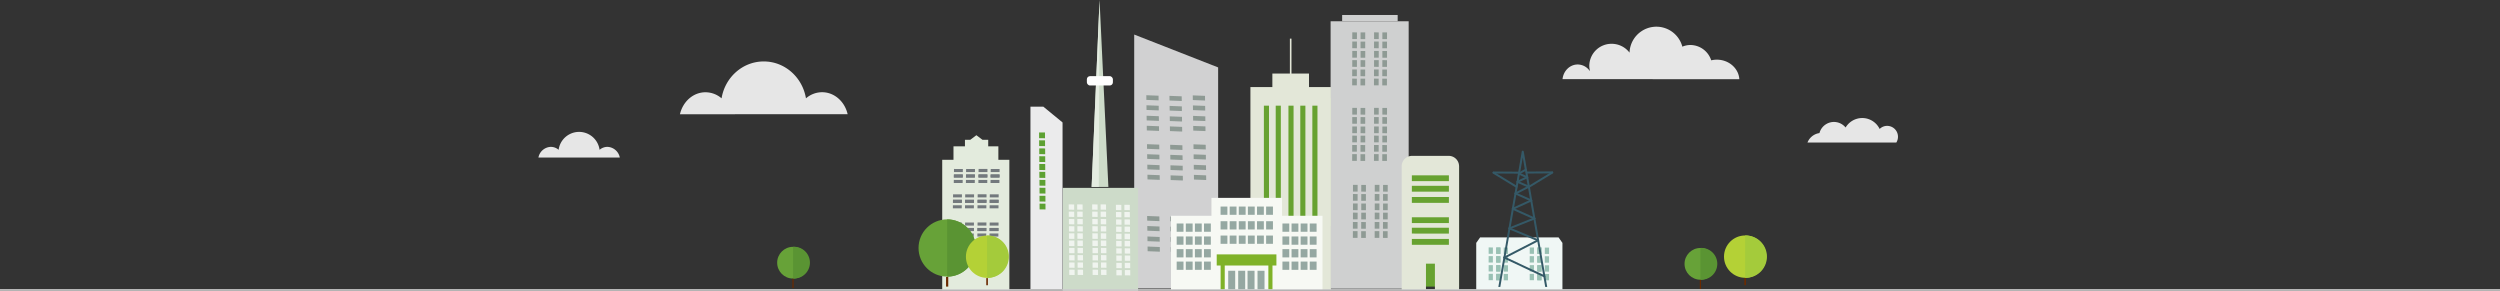 <svg xmlns="http://www.w3.org/2000/svg" viewBox="0 0 1500 174.53"><rect x="0" y="0" width="1500" height="174.53" fill="#333333" stroke="none"/><defs><style>.cls-1{fill:#67a230;}.cls-2{fill:#cfd0d0;}.cls-3{fill:#8e9a94;}.cls-4{fill:#e3ebdd;}.cls-5{fill:#73797d;}.cls-6{fill:#e3e7d8;}.cls-7{fill:#d1d1d2;}.cls-8{fill:#f7f9f4;}.cls-9{fill:#95a8a2;}.cls-10{fill:#7fb228;}.cls-11{fill:#cddbc9;}.cls-12{opacity:0.7;}.cls-13{fill:#fff;}.cls-14{fill:#e4ece1;}.cls-15{fill:#ebebec;}.cls-16{fill:#5da132;}.cls-17{fill:#f0f7f5;}.cls-18{fill:#99c1b4;}.cls-19{fill:#345967;}.cls-20{fill:#67a238;}.cls-21{fill:#5a9433;}.cls-22{fill:#6a2900;}.cls-23{fill:#b4d136;}.cls-24{fill:#a4cb3b;}.cls-25,.cls-26{fill:#e6e6e6;}.cls-26{isolation:isolate;}.cls-27{fill:none;stroke:#ccc;stroke-miterlimit:10;}</style></defs><title>city2.svg</title><g id="レイヤー_2" data-name="レイヤー 2"><g id="txt"><rect class="cls-1" x="841.01" y="99.52" width="34.44" height="72.44"/><rect class="cls-1" x="756.6" y="58.68" width="42.13" height="76.94"/><rect id="_長方形_" data-name="&lt;長方形&gt;" class="cls-2" x="798.36" y="12.76" width="46.84" height="160.45"/><g id="_グループ_" data-name="&lt;グループ&gt;"><g id="_グループ_2" data-name="&lt;グループ&gt;"><polygon id="_パス_" data-name="&lt;パス&gt;" class="cls-3" points="816.34 19.44 819.14 19.46 819.13 23.48 816.34 23.46 816.34 19.44"/><polygon id="_パス_2" data-name="&lt;パス&gt;" class="cls-3" points="816.33 24.94 819.13 24.96 819.12 28.98 816.32 28.96 816.33 24.94"/><polygon id="_パス_3" data-name="&lt;パス&gt;" class="cls-3" points="811.37 19.41 814.17 19.43 814.16 23.45 811.36 23.43 811.37 19.41"/><polygon id="_パス_4" data-name="&lt;パス&gt;" class="cls-3" points="811.36 24.91 814.16 24.93 814.15 28.95 811.35 28.93 811.36 24.91"/><polygon id="_パス_5" data-name="&lt;パス&gt;" class="cls-3" points="814.1 51.22 811.3 51.2 811.31 47.17 814.11 47.19 814.1 51.22"/><polygon id="_パス_6" data-name="&lt;パス&gt;" class="cls-3" points="814.11 45.72 811.31 45.7 811.32 41.67 814.12 41.69 814.11 45.72"/><polygon id="_パス_7" data-name="&lt;パス&gt;" class="cls-3" points="814.15 40.11 811.35 40.09 811.36 36.06 814.16 36.08 814.15 40.11"/><polygon id="_パス_8" data-name="&lt;パス&gt;" class="cls-3" points="814.16 34.61 811.36 34.59 811.37 30.57 814.17 30.58 814.16 34.61"/><polygon id="_パス_9" data-name="&lt;パス&gt;" class="cls-3" points="819.08 51.25 816.28 51.23 816.29 47.21 819.09 47.22 819.08 51.25"/><polygon id="_パス_10" data-name="&lt;パス&gt;" class="cls-3" points="819.09 45.75 816.29 45.73 816.3 41.71 819.1 41.72 819.09 45.75"/><polygon id="_パス_11" data-name="&lt;パス&gt;" class="cls-3" points="819.13 40.14 816.33 40.12 816.34 36.09 819.13 36.11 819.13 40.14"/><polygon id="_パス_12" data-name="&lt;パス&gt;" class="cls-3" points="819.14 34.64 816.34 34.62 816.35 30.6 819.15 30.61 819.14 34.64"/></g><g id="_グループ_3" data-name="&lt;グループ&gt;"><polygon id="_パス_13" data-name="&lt;パス&gt;" class="cls-3" points="829.42 19.44 832.22 19.46 832.21 23.48 829.41 23.46 829.42 19.44"/><polygon id="_パス_14" data-name="&lt;パス&gt;" class="cls-3" points="829.41 24.94 832.21 24.96 832.2 28.98 829.4 28.96 829.41 24.94"/><polygon id="_パス_15" data-name="&lt;パス&gt;" class="cls-3" points="824.44 19.41 827.24 19.43 827.24 23.45 824.44 23.43 824.44 19.41"/><polygon id="_パス_16" data-name="&lt;パス&gt;" class="cls-3" points="824.43 24.91 827.23 24.93 827.22 28.95 824.42 28.93 824.43 24.91"/><polygon id="_パス_17" data-name="&lt;パス&gt;" class="cls-3" points="827.18 51.22 824.38 51.2 824.39 47.17 827.19 47.19 827.18 51.22"/><polygon id="_パス_18" data-name="&lt;パス&gt;" class="cls-3" points="827.19 45.72 824.39 45.7 824.4 41.67 827.2 41.69 827.19 45.72"/><polygon id="_パス_19" data-name="&lt;パス&gt;" class="cls-3" points="827.23 40.11 824.43 40.09 824.44 36.06 827.24 36.08 827.23 40.11"/><polygon id="_パス_20" data-name="&lt;パス&gt;" class="cls-3" points="827.24 34.61 824.44 34.59 824.45 30.57 827.25 30.58 827.24 34.61"/><polygon id="_パス_21" data-name="&lt;パス&gt;" class="cls-3" points="832.16 51.25 829.36 51.23 829.36 47.21 832.16 47.22 832.16 51.25"/><polygon id="_パス_22" data-name="&lt;パス&gt;" class="cls-3" points="832.17 45.75 829.37 45.73 829.38 41.71 832.17 41.72 832.17 45.75"/><polygon id="_パス_23" data-name="&lt;パス&gt;" class="cls-3" points="832.2 40.14 829.4 40.12 829.41 36.09 832.21 36.11 832.2 40.14"/><polygon id="_パス_24" data-name="&lt;パス&gt;" class="cls-3" points="832.22 34.64 829.42 34.62 829.42 30.6 832.22 30.61 832.22 34.64"/></g><g id="_グループ_4" data-name="&lt;グループ&gt;"><g id="_グループ_5" data-name="&lt;グループ&gt;"><polygon id="_パス_25" data-name="&lt;パス&gt;" class="cls-3" points="816.34 64.75 819.14 64.77 819.13 68.79 816.33 68.77 816.34 64.75"/><polygon id="_パス_26" data-name="&lt;パス&gt;" class="cls-3" points="816.33 70.25 819.13 70.27 819.12 74.29 816.32 74.27 816.33 70.25"/><polygon id="_パス_27" data-name="&lt;パス&gt;" class="cls-3" points="811.37 64.72 814.17 64.73 814.16 68.76 811.36 68.74 811.37 64.72"/><polygon id="_パス_28" data-name="&lt;パス&gt;" class="cls-3" points="811.35 70.22 814.15 70.23 814.15 74.26 811.35 74.24 811.35 70.22"/><polygon id="_パス_29" data-name="&lt;パス&gt;" class="cls-3" points="814.1 96.52 811.3 96.51 811.31 92.48 814.11 92.5 814.1 96.52"/><polygon id="_パス_30" data-name="&lt;パス&gt;" class="cls-3" points="814.11 91.02 811.31 91.01 811.32 86.98 814.12 87 814.11 91.02"/><polygon id="_パス_31" data-name="&lt;パス&gt;" class="cls-3" points="814.15 85.41 811.35 85.4 811.36 81.37 814.16 81.39 814.15 85.41"/><polygon id="_パス_32" data-name="&lt;パス&gt;" class="cls-3" points="814.16 79.91 811.36 79.9 811.37 75.87 814.17 75.89 814.16 79.91"/><polygon id="_パス_33" data-name="&lt;パス&gt;" class="cls-3" points="819.08 96.56 816.28 96.54 816.29 92.51 819.09 92.53 819.08 96.56"/><polygon id="_パス_34" data-name="&lt;パス&gt;" class="cls-3" points="819.09 91.06 816.29 91.04 816.3 87.01 819.1 87.03 819.09 91.06"/><polygon id="_パス_35" data-name="&lt;パス&gt;" class="cls-3" points="819.13 85.45 816.33 85.43 816.34 81.4 819.13 81.42 819.13 85.45"/><polygon id="_パス_36" data-name="&lt;パス&gt;" class="cls-3" points="819.14 79.95 816.34 79.93 816.35 75.9 819.15 75.92 819.14 79.95"/></g><g id="_グループ_6" data-name="&lt;グループ&gt;"><polygon id="_パス_37" data-name="&lt;パス&gt;" class="cls-3" points="829.42 64.75 832.22 64.77 832.21 68.79 829.41 68.77 829.42 64.75"/><polygon id="_パス_38" data-name="&lt;パス&gt;" class="cls-3" points="829.41 70.25 832.21 70.27 832.2 74.29 829.4 74.27 829.41 70.25"/><polygon id="_パス_39" data-name="&lt;パス&gt;" class="cls-3" points="824.44 64.72 827.24 64.73 827.23 68.76 824.43 68.74 824.44 64.72"/><polygon id="_パス_40" data-name="&lt;パス&gt;" class="cls-3" points="824.43 70.22 827.23 70.23 827.22 74.26 824.42 74.24 824.43 70.22"/><polygon id="_パス_41" data-name="&lt;パス&gt;" class="cls-3" points="827.18 96.52 824.38 96.51 824.39 92.48 827.19 92.5 827.18 96.52"/><polygon id="_パス_42" data-name="&lt;パス&gt;" class="cls-3" points="827.19 91.02 824.39 91.01 824.4 86.98 827.2 87 827.19 91.02"/><polygon id="_パス_43" data-name="&lt;パス&gt;" class="cls-3" points="827.23 85.41 824.43 85.4 824.43 81.37 827.23 81.39 827.23 85.41"/><polygon id="_パス_44" data-name="&lt;パス&gt;" class="cls-3" points="827.24 79.91 824.44 79.9 824.45 75.87 827.25 75.89 827.24 79.91"/><polygon id="_パス_45" data-name="&lt;パス&gt;" class="cls-3" points="832.15 96.56 829.35 96.54 829.36 92.51 832.16 92.53 832.15 96.56"/><polygon id="_パス_46" data-name="&lt;パス&gt;" class="cls-3" points="832.16 91.06 829.37 91.04 829.37 87.01 832.17 87.03 832.16 91.06"/><polygon id="_パス_47" data-name="&lt;パス&gt;" class="cls-3" points="832.2 85.45 829.4 85.43 829.41 81.4 832.21 81.42 832.2 85.45"/><polygon id="_パス_48" data-name="&lt;パス&gt;" class="cls-3" points="832.21 79.95 829.41 79.93 829.42 75.9 832.22 75.92 832.21 79.95"/></g></g><g id="_グループ_7" data-name="&lt;グループ&gt;"><g id="_グループ_8" data-name="&lt;グループ&gt;"><polygon id="_パス_49" data-name="&lt;パス&gt;" class="cls-3" points="816.76 110.95 819.56 110.96 819.55 114.99 816.75 114.97 816.76 110.95"/><polygon id="_パス_50" data-name="&lt;パス&gt;" class="cls-3" points="816.75 116.44 819.55 116.46 819.54 120.49 816.74 120.47 816.75 116.44"/><polygon id="_パス_51" data-name="&lt;パス&gt;" class="cls-3" points="811.78 110.92 814.58 110.93 814.58 114.96 811.78 114.94 811.78 110.92"/><polygon id="_パス_52" data-name="&lt;パス&gt;" class="cls-3" points="811.77 116.41 814.57 116.43 814.56 120.46 811.76 120.44 811.77 116.41"/><polygon id="_パス_53" data-name="&lt;パス&gt;" class="cls-3" points="814.52 142.72 811.72 142.71 811.73 138.68 814.53 138.7 814.52 142.72"/><polygon id="_パス_54" data-name="&lt;パス&gt;" class="cls-3" points="814.53 137.22 811.73 137.21 811.74 133.18 814.54 133.2 814.53 137.22"/><polygon id="_パス_55" data-name="&lt;パス&gt;" class="cls-3" points="814.57 131.61 811.77 131.59 811.77 127.57 814.58 127.59 814.57 131.61"/><polygon id="_パス_56" data-name="&lt;パス&gt;" class="cls-3" points="814.58 126.11 811.78 126.09 811.79 122.07 814.59 122.09 814.58 126.11"/><polygon id="_パス_57" data-name="&lt;パス&gt;" class="cls-3" points="819.5 142.75 816.7 142.74 816.7 138.71 819.5 138.73 819.5 142.75"/><polygon id="_パス_58" data-name="&lt;パス&gt;" class="cls-3" points="819.5 137.25 816.71 137.24 816.72 133.21 819.51 133.23 819.5 137.25"/><polygon id="_パス_59" data-name="&lt;パス&gt;" class="cls-3" points="819.54 131.64 816.74 131.63 816.75 127.6 819.55 127.62 819.54 131.64"/><polygon id="_パス_60" data-name="&lt;パス&gt;" class="cls-3" points="819.55 126.14 816.76 126.13 816.76 122.1 819.56 122.12 819.55 126.14"/></g><g id="_グループ_9" data-name="&lt;グループ&gt;"><polygon id="_パス_61" data-name="&lt;パス&gt;" class="cls-3" points="829.84 110.95 832.64 110.96 832.63 114.99 829.83 114.97 829.84 110.95"/><polygon id="_パス_62" data-name="&lt;パス&gt;" class="cls-3" points="829.83 116.44 832.62 116.46 832.62 120.49 829.82 120.47 829.83 116.44"/><polygon id="_パス_63" data-name="&lt;パス&gt;" class="cls-3" points="824.86 110.92 827.66 110.93 827.65 114.96 824.85 114.94 824.86 110.92"/><polygon id="_パス_64" data-name="&lt;パス&gt;" class="cls-3" points="824.85 116.41 827.65 116.43 827.64 120.46 824.84 120.44 824.85 116.41"/><polygon id="_パス_65" data-name="&lt;パス&gt;" class="cls-3" points="827.59 142.72 824.8 142.71 824.8 138.68 827.6 138.7 827.59 142.72"/><polygon id="_パス_66" data-name="&lt;パス&gt;" class="cls-3" points="827.61 137.22 824.81 137.21 824.82 133.18 827.62 133.2 827.61 137.22"/><polygon id="_パス_67" data-name="&lt;パス&gt;" class="cls-3" points="827.64 131.61 824.84 131.59 824.85 127.57 827.65 127.59 827.64 131.61"/><polygon id="_パス_68" data-name="&lt;パス&gt;" class="cls-3" points="827.65 126.11 824.85 126.09 824.86 122.07 827.66 122.09 827.65 126.11"/><polygon id="_パス_69" data-name="&lt;パス&gt;" class="cls-3" points="832.57 142.75 829.77 142.74 829.78 138.71 832.58 138.73 832.57 142.75"/><polygon id="_パス_70" data-name="&lt;パス&gt;" class="cls-3" points="832.58 137.25 829.78 137.24 829.79 133.21 832.59 133.23 832.58 137.25"/><polygon id="_パス_71" data-name="&lt;パス&gt;" class="cls-3" points="832.62 131.64 829.82 131.63 829.83 127.6 832.63 127.62 832.62 131.64"/><polygon id="_パス_72" data-name="&lt;パス&gt;" class="cls-3" points="832.63 126.14 829.83 126.13 829.84 122.1 832.64 122.12 832.63 126.14"/></g></g></g><rect id="_長方形_2" data-name="&lt;長方形&gt;" class="cls-2" x="805.29" y="8.99" width="33.31" height="3.7"/><polygon id="_パス_73" data-name="&lt;パス&gt;" class="cls-4" points="599.02 95.9 599.02 87.81 592.93 87.81 592.93 83.89 589.5 83.89 585.82 81.12 582.15 83.89 578.97 83.89 578.97 87.81 572.09 87.81 572.09 95.9 565.33 95.9 565.33 174.09 605.61 174.09 605.61 95.9 599.02 95.9"/><g id="_グループ_10" data-name="&lt;グループ&gt;"><g id="_グループ_11" data-name="&lt;グループ&gt;"><polygon id="_パス_74" data-name="&lt;パス&gt;" class="cls-5" points="571.75 135.34 571.77 133.5 577.1 133.5 577.07 135.35 571.75 135.34"/><polygon id="_パス_75" data-name="&lt;パス&gt;" class="cls-5" points="579.02 135.35 579.05 133.5 584.38 133.51 584.35 135.36 579.02 135.35"/><polygon id="_パス_76" data-name="&lt;パス&gt;" class="cls-5" points="571.7 138.63 571.73 136.78 577.05 136.79 577.03 138.64 571.7 138.63"/><polygon id="_パス_77" data-name="&lt;パス&gt;" class="cls-5" points="578.98 138.64 579.01 136.79 584.33 136.8 584.31 138.65 578.98 138.64"/><polygon id="_パス_78" data-name="&lt;パス&gt;" class="cls-5" points="599.1 136.79 599.08 138.64 593.75 138.64 593.77 136.79 599.1 136.79"/><polygon id="_パス_79" data-name="&lt;パス&gt;" class="cls-5" points="591.82 136.79 591.8 138.64 586.47 138.63 586.5 136.78 591.82 136.79"/><polygon id="_パス_80" data-name="&lt;パス&gt;" class="cls-5" points="599.14 133.51 599.12 135.36 593.79 135.35 593.82 133.5 599.14 133.51"/><polygon id="_パス_81" data-name="&lt;パス&gt;" class="cls-5" points="591.86 133.5 591.84 135.35 586.51 135.34 586.54 133.49 591.86 133.5"/></g><g id="_グループ_12" data-name="&lt;グループ&gt;"><polygon id="_パス_82" data-name="&lt;パス&gt;" class="cls-5" points="571.69 138.62 571.71 136.77 577.04 136.78 577.01 138.63 571.69 138.62"/><polygon id="_パス_83" data-name="&lt;パス&gt;" class="cls-5" points="578.96 138.63 578.99 136.78 584.32 136.78 584.29 138.63 578.96 138.63"/><polygon id="_パス_84" data-name="&lt;パス&gt;" class="cls-5" points="571.64 141.91 571.67 140.06 576.99 140.06 576.97 141.91 571.64 141.91"/><polygon id="_パス_85" data-name="&lt;パス&gt;" class="cls-5" points="578.92 141.91 578.95 140.06 584.27 140.07 584.25 141.92 578.92 141.91"/><polygon id="_パス_86" data-name="&lt;パス&gt;" class="cls-5" points="599.04 140.07 599.02 141.92 593.69 141.91 593.71 140.06 599.04 140.07"/><polygon id="_パス_87" data-name="&lt;パス&gt;" class="cls-5" points="591.76 140.06 591.74 141.91 586.41 141.91 586.43 140.06 591.76 140.06"/><polygon id="_パス_88" data-name="&lt;パス&gt;" class="cls-5" points="599.08 136.78 599.06 138.63 593.73 138.63 593.76 136.78 599.08 136.78"/><polygon id="_パス_89" data-name="&lt;パス&gt;" class="cls-5" points="591.8 136.77 591.78 138.62 586.45 138.62 586.48 136.77 591.8 136.77"/></g></g><g id="_グループ_13" data-name="&lt;グループ&gt;"><g id="_グループ_14" data-name="&lt;グループ&gt;"><polygon id="_パス_90" data-name="&lt;パス&gt;" class="cls-5" points="572.37 103.23 572.39 101.38 577.72 101.39 577.69 103.23 572.37 103.23"/><polygon id="_パス_91" data-name="&lt;パス&gt;" class="cls-5" points="579.64 103.24 579.67 101.39 584.99 101.39 584.97 103.24 579.64 103.24"/><polygon id="_パス_92" data-name="&lt;パス&gt;" class="cls-5" points="572.32 106.52 572.35 104.67 577.67 104.67 577.65 106.52 572.32 106.52"/><polygon id="_パス_93" data-name="&lt;パス&gt;" class="cls-5" points="579.6 106.52 579.63 104.67 584.95 104.68 584.93 106.53 579.6 106.52"/><polygon id="_パス_94" data-name="&lt;パス&gt;" class="cls-5" points="599.72 104.68 599.7 106.53 594.37 106.52 594.39 104.67 599.72 104.68"/><polygon id="_パス_95" data-name="&lt;パス&gt;" class="cls-5" points="592.44 104.67 592.42 106.52 587.09 106.51 587.11 104.67 592.44 104.67"/><polygon id="_パス_96" data-name="&lt;パス&gt;" class="cls-5" points="599.76 101.39 599.74 103.24 594.41 103.23 594.43 101.39 599.76 101.39"/><polygon id="_パス_97" data-name="&lt;パス&gt;" class="cls-5" points="592.48 101.38 592.46 103.23 587.13 103.23 587.15 101.38 592.48 101.38"/></g><g id="_グループ_15" data-name="&lt;グループ&gt;"><polygon id="_パス_98" data-name="&lt;パス&gt;" class="cls-5" points="572.3 106.5 572.33 104.66 577.66 104.66 577.63 106.51 572.3 106.5"/><polygon id="_パス_99" data-name="&lt;パス&gt;" class="cls-5" points="579.58 106.51 579.61 104.66 584.93 104.67 584.91 106.52 579.58 106.51"/><polygon id="_パス_100" data-name="&lt;パス&gt;" class="cls-5" points="572.26 109.79 572.29 107.94 577.61 107.95 577.59 109.8 572.26 109.79"/><polygon id="_パス_101" data-name="&lt;パス&gt;" class="cls-5" points="579.54 109.8 579.56 107.95 584.89 107.96 584.87 109.8 579.54 109.8"/><polygon id="_パス_102" data-name="&lt;パス&gt;" class="cls-5" points="599.66 107.95 599.64 109.8 594.31 109.8 594.33 107.95 599.66 107.95"/><polygon id="_パス_103" data-name="&lt;パス&gt;" class="cls-5" points="592.38 107.95 592.36 109.8 587.03 109.79 587.05 107.94 592.38 107.95"/><polygon id="_パス_104" data-name="&lt;パス&gt;" class="cls-5" points="599.7 104.67 599.68 106.52 594.35 106.51 594.38 104.66 599.7 104.67"/><polygon id="_パス_105" data-name="&lt;パス&gt;" class="cls-5" points="592.42 104.66 592.4 106.51 587.07 106.5 587.09 104.65 592.42 104.66"/></g></g><g id="_グループ_16" data-name="&lt;グループ&gt;"><g id="_グループ_17" data-name="&lt;グループ&gt;"><polygon id="_パス_106" data-name="&lt;パス&gt;" class="cls-5" points="571.82 118.43 571.84 116.58 577.17 116.58 577.14 118.43 571.82 118.43"/><polygon id="_パス_107" data-name="&lt;パス&gt;" class="cls-5" points="579.1 118.43 579.12 116.58 584.45 116.59 584.42 118.44 579.1 118.43"/><polygon id="_パス_108" data-name="&lt;パス&gt;" class="cls-5" points="571.78 121.71 571.8 119.86 577.13 119.87 577.1 121.72 571.78 121.71"/><polygon id="_パス_109" data-name="&lt;パス&gt;" class="cls-5" points="579.05 121.72 579.08 119.87 584.4 119.88 584.38 121.73 579.05 121.72"/><polygon id="_パス_110" data-name="&lt;パス&gt;" class="cls-5" points="599.17 119.88 599.15 121.72 593.82 121.72 593.85 119.87 599.17 119.88"/><polygon id="_パス_111" data-name="&lt;パス&gt;" class="cls-5" points="591.89 119.87 591.87 121.72 586.54 121.71 586.57 119.86 591.89 119.87"/><polygon id="_パス_112" data-name="&lt;パス&gt;" class="cls-5" points="599.22 116.59 599.19 118.44 593.86 118.43 593.89 116.58 599.22 116.59"/><polygon id="_パス_113" data-name="&lt;パス&gt;" class="cls-5" points="591.94 116.58 591.91 118.43 586.58 118.42 586.61 116.57 591.94 116.58"/></g><g id="_グループ_18" data-name="&lt;グループ&gt;"><polygon id="_パス_114" data-name="&lt;パス&gt;" class="cls-5" points="571.76 121.7 571.78 119.85 577.11 119.86 577.08 121.71 571.76 121.7"/><polygon id="_パス_115" data-name="&lt;パス&gt;" class="cls-5" points="579.04 121.71 579.06 119.86 584.39 119.87 584.36 121.72 579.04 121.71"/><polygon id="_パス_116" data-name="&lt;パス&gt;" class="cls-5" points="571.72 124.99 571.74 123.14 577.07 123.14 577.04 124.99 571.72 124.99"/><polygon id="_パス_117" data-name="&lt;パス&gt;" class="cls-5" points="578.99 125 579.02 123.15 584.35 123.15 584.32 125 578.99 125"/><polygon id="_パス_118" data-name="&lt;パス&gt;" class="cls-5" points="599.11 123.15 599.09 125 593.76 124.99 593.79 123.14 599.11 123.15"/><polygon id="_パス_119" data-name="&lt;パス&gt;" class="cls-5" points="591.83 123.14 591.81 124.99 586.48 124.99 586.51 123.14 591.83 123.14"/><polygon id="_パス_120" data-name="&lt;パス&gt;" class="cls-5" points="599.15 119.86 599.13 121.71 593.8 121.71 593.83 119.86 599.15 119.86"/><polygon id="_パス_121" data-name="&lt;パス&gt;" class="cls-5" points="591.88 119.86 591.85 121.7 586.52 121.7 586.55 119.85 591.88 119.86"/></g></g><g id="_グループ_19" data-name="&lt;グループ&gt;"><path id="_複合パス_" data-name="&lt;複合パス&gt;" class="cls-6" d="M750.25,52.23V173.83h48.31V52.23Zm11.15,96h-3.07V63.41h3.07Zm7.1,0h-3.07V63.41h3.07Zm7.64,0h-3.07V63.41h3.07Zm7.1,0h-3.07V63.41h3.07Zm7.24,0h-3.07V63.41h3.07Z"/><rect id="_長方形_3" data-name="&lt;長方形&gt;" class="cls-6" x="763.42" y="44.13" width="21.98" height="9.74"/><rect id="_長方形_4" data-name="&lt;長方形&gt;" class="cls-6" x="773.93" y="23.18" width="0.96" height="25.82"/></g><path id="_複合パス_2" data-name="&lt;複合パス&gt;" class="cls-6" d="M875.44,173.93V99.52a6.23,6.23,0,0,0-6.37-6H847.38a6.23,6.23,0,0,0-6.37,6v74.41Zm-28.33-68.75h22.23v3.51H847.11Zm0,6.29h22.23V115H847.11Zm0,6.73h22.23v3.51H847.11Zm0,12.14h22.23v3.51H847.11Zm0,6.29h22.23v3.51H847.11Zm0,6.73h22.23v3.51H847.11Zm13.84,30.69h-5.37V158.19h5.37Z"/><polygon id="_パス_122" data-name="&lt;パス&gt;" class="cls-7" points="680.52 173.06 730.88 173.06 730.88 40.45 680.52 20.73 680.52 173.06"/><g id="_グループ_20" data-name="&lt;グループ&gt;"><polygon id="_パス_123" data-name="&lt;パス&gt;" class="cls-3" points="723.09 63.54 715.75 63.25 715.79 66.06 723.13 66.35 723.09 63.54"/><polygon id="_パス_124" data-name="&lt;パス&gt;" class="cls-3" points="723.26 75.84 715.92 75.56 715.96 78.37 723.3 78.65 723.26 75.84"/><polygon id="_パス_125" data-name="&lt;パス&gt;" class="cls-3" points="716.38 107.73 723.72 108.02 723.68 105.21 716.34 104.92 716.38 107.73 716.38 107.73"/><polygon id="_パス_126" data-name="&lt;パス&gt;" class="cls-3" points="716.29 101.7 723.63 101.99 723.6 99.18 716.25 98.89 716.29 101.7 716.29 101.7 716.29 101.7"/><polygon id="_パス_127" data-name="&lt;パス&gt;" class="cls-3" points="716.2 95.43 723.54 95.71 723.51 92.9 716.16 92.62 716.2 95.43 716.2 95.43"/><polygon id="_パス_128" data-name="&lt;パス&gt;" class="cls-3" points="716.12 89.4 723.46 89.68 723.42 86.87 716.08 86.59 716.12 89.4 716.12 89.4"/><polygon id="_パス_129" data-name="&lt;パス&gt;" class="cls-3" points="715.88 72.34 723.22 72.63 723.18 69.81 715.84 69.53 715.88 72.34 715.88 72.34"/><polygon id="_パス_130" data-name="&lt;パス&gt;" class="cls-3" points="715.7 60.03 723.04 60.32 723 57.51 715.66 57.22 715.7 60.03 715.7 60.03"/></g><g id="_グループ_21" data-name="&lt;グループ&gt;"><polygon id="_パス_131" data-name="&lt;パス&gt;" class="cls-3" points="709.1 63.83 701.76 63.54 701.8 66.35 709.14 66.63 709.1 63.83"/><polygon id="_パス_132" data-name="&lt;パス&gt;" class="cls-3" points="709.27 76.13 701.93 75.84 701.97 78.65 709.32 78.94 709.27 76.13"/><polygon id="_パス_133" data-name="&lt;パス&gt;" class="cls-3" points="702.39 108.02 709.73 108.3 709.69 105.49 702.35 105.21 702.39 108.02 702.39 108.02"/><polygon id="_パス_134" data-name="&lt;パス&gt;" class="cls-3" points="702.3 101.99 709.64 102.27 709.61 99.46 702.26 99.18 702.3 101.99 702.3 101.99 702.3 101.99"/><polygon id="_パス_135" data-name="&lt;パス&gt;" class="cls-3" points="702.21 95.71 709.56 96 709.52 93.19 702.17 92.9 702.21 95.71 702.21 95.71"/><polygon id="_パス_136" data-name="&lt;パス&gt;" class="cls-3" points="702.13 89.68 709.47 89.97 709.43 87.16 702.09 86.87 702.13 89.68 702.13 89.68"/><polygon id="_パス_137" data-name="&lt;パス&gt;" class="cls-3" points="701.89 72.62 709.23 72.91 709.19 70.1 701.85 69.81 701.89 72.62 701.89 72.62"/><polygon id="_パス_138" data-name="&lt;パス&gt;" class="cls-3" points="701.71 60.32 709.06 60.6 709.02 57.79 701.67 57.51 701.71 60.32 701.71 60.32"/></g><g id="_グループ_22" data-name="&lt;グループ&gt;"><polygon id="_パス_139" data-name="&lt;パス&gt;" class="cls-3" points="695.22 63.45 687.87 63.16 687.91 65.97 695.25 66.26 695.22 63.45"/><polygon id="_パス_140" data-name="&lt;パス&gt;" class="cls-3" points="695.39 75.75 688.05 75.46 688.09 78.27 695.43 78.56 695.39 75.75"/><polygon id="_パス_141" data-name="&lt;パス&gt;" class="cls-3" points="688.5 107.64 695.85 107.92 695.81 105.11 688.46 104.83 688.5 107.64 688.5 107.64"/><polygon id="_パス_142" data-name="&lt;パス&gt;" class="cls-3" points="688.42 101.61 695.76 101.9 695.72 99.09 688.38 98.8 688.42 101.61 688.42 101.61 688.42 101.61"/><polygon id="_パス_143" data-name="&lt;パス&gt;" class="cls-3" points="688.33 95.33 695.67 95.62 695.63 92.81 688.29 92.53 688.33 95.33 688.33 95.33"/><polygon id="_パス_144" data-name="&lt;パス&gt;" class="cls-3" points="688.24 89.3 695.59 89.59 695.55 86.78 688.2 86.5 688.24 89.3 688.24 89.3"/><polygon id="_パス_145" data-name="&lt;パス&gt;" class="cls-3" points="688 72.25 695.35 72.53 695.3 69.72 687.96 69.44 688 72.25 688 72.25"/><polygon id="_パス_146" data-name="&lt;パス&gt;" class="cls-3" points="687.83 59.94 695.17 60.23 695.13 57.42 687.79 57.13 687.83 59.94 687.83 59.94"/></g><g id="_グループ_23" data-name="&lt;グループ&gt;"><polygon id="_パス_147" data-name="&lt;パス&gt;" class="cls-3" points="723.58 136 716.24 135.71 716.28 138.52 723.62 138.8 723.58 136"/><polygon id="_パス_148" data-name="&lt;パス&gt;" class="cls-3" points="723.76 148.3 716.41 148.01 716.45 150.82 723.8 151.11 723.76 148.3"/><polygon id="_パス_149" data-name="&lt;パス&gt;" class="cls-3" points="716.37 144.79 723.71 145.08 723.67 142.27 716.33 141.98 716.37 144.79 716.37 144.79"/><polygon id="_パス_150" data-name="&lt;パス&gt;" class="cls-3" points="716.19 132.49 723.54 132.78 723.5 129.96 716.15 129.68 716.2 132.49 716.19 132.49"/></g><g id="_グループ_24" data-name="&lt;グループ&gt;"><polygon id="_パス_151" data-name="&lt;パス&gt;" class="cls-3" points="709.6 136.28 702.25 135.99 702.29 138.8 709.63 139.09 709.6 136.28"/><polygon id="_パス_152" data-name="&lt;パス&gt;" class="cls-3" points="709.77 148.58 702.42 148.3 702.47 151.11 709.81 151.39 709.77 148.58"/><polygon id="_パス_153" data-name="&lt;パス&gt;" class="cls-3" points="702.38 145.08 709.72 145.37 709.68 142.55 702.34 142.27 702.38 145.08 702.38 145.08"/><polygon id="_パス_154" data-name="&lt;パス&gt;" class="cls-3" points="702.21 132.77 709.55 133.06 709.51 130.25 702.17 129.96 702.21 132.77 702.21 132.77"/></g><g id="_グループ_25" data-name="&lt;グループ&gt;"><polygon id="_パス_155" data-name="&lt;パス&gt;" class="cls-3" points="695.71 135.9 688.37 135.62 688.41 138.43 695.75 138.71 695.71 135.9"/><polygon id="_パス_156" data-name="&lt;パス&gt;" class="cls-3" points="695.88 148.21 688.54 147.92 688.58 150.73 695.92 151.02 695.88 148.21"/><polygon id="_パス_157" data-name="&lt;パス&gt;" class="cls-3" points="688.49 144.7 695.84 144.99 695.8 142.18 688.46 141.89 688.49 144.7 688.49 144.7"/><polygon id="_パス_158" data-name="&lt;パス&gt;" class="cls-3" points="688.32 132.4 695.66 132.68 695.62 129.87 688.28 129.59 688.32 132.4 688.32 132.4"/></g><polygon id="_パス_159" data-name="&lt;パス&gt;" class="cls-8" points="769.22 129.47 769.22 118.72 726.88 118.72 726.88 129.47 702.6 129.47 702.6 173.95 793.5 173.95 793.5 129.47 769.22 129.47"/><g id="_グループ_26" data-name="&lt;グループ&gt;"><rect id="_長方形_5" data-name="&lt;長方形&gt;" class="cls-9" x="736.92" y="162.46" width="4.2" height="11.49"/><rect id="_長方形_6" data-name="&lt;長方形&gt;" class="cls-9" x="742.91" y="162.46" width="4.2" height="11.49"/><rect id="_長方形_7" data-name="&lt;長方形&gt;" class="cls-9" x="748.52" y="162.46" width="4.2" height="11.49"/><rect id="_長方形_8" data-name="&lt;長方形&gt;" class="cls-9" x="754.51" y="162.46" width="4.2" height="11.49"/></g><polygon id="_パス_160" data-name="&lt;パス&gt;" class="cls-10" points="765.85 152.63 730.03 152.63 730.03 159.31 732.37 159.31 732.37 173.95 734.84 173.95 734.84 159.31 761.02 159.31 761.02 173.95 763.49 173.95 763.49 159.31 765.85 159.31 765.85 152.63"/><g id="_グループ_27" data-name="&lt;グループ&gt;"><rect id="_長方形_9" data-name="&lt;長方形&gt;" class="cls-9" x="706" y="134.1" width="4.1" height="4.96"/><rect id="_長方形_10" data-name="&lt;長方形&gt;" class="cls-9" x="711.48" y="134.1" width="4.1" height="4.96"/><rect id="_長方形_11" data-name="&lt;長方形&gt;" class="cls-9" x="716.94" y="134.1" width="4.1" height="4.96"/><rect id="_長方形_12" data-name="&lt;長方形&gt;" class="cls-9" x="722.4" y="134.1" width="4.1" height="4.96"/></g><g id="_グループ_28" data-name="&lt;グループ&gt;"><rect id="_長方形_13" data-name="&lt;長方形&gt;" class="cls-9" x="706" y="141.88" width="4.1" height="4.96"/><rect id="_長方形_14" data-name="&lt;長方形&gt;" class="cls-9" x="711.48" y="141.88" width="4.1" height="4.96"/><rect id="_長方形_15" data-name="&lt;長方形&gt;" class="cls-9" x="716.94" y="141.88" width="4.1" height="4.96"/><rect id="_長方形_16" data-name="&lt;長方形&gt;" class="cls-9" x="722.4" y="141.88" width="4.1" height="4.96"/></g><g id="_グループ_29" data-name="&lt;グループ&gt;"><rect id="_長方形_17" data-name="&lt;長方形&gt;" class="cls-9" x="706" y="149.48" width="4.1" height="4.96"/><rect id="_長方形_18" data-name="&lt;長方形&gt;" class="cls-9" x="711.48" y="149.48" width="4.1" height="4.96"/><rect id="_長方形_19" data-name="&lt;長方形&gt;" class="cls-9" x="716.94" y="149.48" width="4.1" height="4.96"/><rect id="_長方形_20" data-name="&lt;長方形&gt;" class="cls-9" x="722.4" y="149.48" width="4.1" height="4.96"/></g><g id="_グループ_30" data-name="&lt;グループ&gt;"><rect id="_長方形_21" data-name="&lt;長方形&gt;" class="cls-9" x="706" y="156.94" width="4.1" height="4.96"/><rect id="_長方形_22" data-name="&lt;長方形&gt;" class="cls-9" x="711.48" y="156.94" width="4.1" height="4.96"/><rect id="_長方形_23" data-name="&lt;長方形&gt;" class="cls-9" x="716.94" y="156.94" width="4.1" height="4.96"/><rect id="_長方形_24" data-name="&lt;長方形&gt;" class="cls-9" x="722.4" y="156.94" width="4.1" height="4.96"/></g><g id="_グループ_31" data-name="&lt;グループ&gt;"><rect id="_長方形_25" data-name="&lt;長方形&gt;" class="cls-9" x="769.46" y="134.1" width="4.1" height="4.96"/><rect id="_長方形_26" data-name="&lt;長方形&gt;" class="cls-9" x="774.93" y="134.1" width="4.1" height="4.96"/><rect id="_長方形_27" data-name="&lt;長方形&gt;" class="cls-9" x="780.39" y="134.1" width="4.1" height="4.96"/><rect id="_長方形_28" data-name="&lt;長方形&gt;" class="cls-9" x="785.85" y="134.1" width="4.1" height="4.96"/></g><g id="_グループ_32" data-name="&lt;グループ&gt;"><rect id="_長方形_29" data-name="&lt;長方形&gt;" class="cls-9" x="769.46" y="141.88" width="4.1" height="4.96"/><rect id="_長方形_30" data-name="&lt;長方形&gt;" class="cls-9" x="774.93" y="141.88" width="4.1" height="4.96"/><rect id="_長方形_31" data-name="&lt;長方形&gt;" class="cls-9" x="780.39" y="141.88" width="4.1" height="4.96"/><rect id="_長方形_32" data-name="&lt;長方形&gt;" class="cls-9" x="785.85" y="141.88" width="4.1" height="4.96"/></g><g id="_グループ_33" data-name="&lt;グループ&gt;"><rect id="_長方形_33" data-name="&lt;長方形&gt;" class="cls-9" x="769.46" y="149.48" width="4.1" height="4.96"/><rect id="_長方形_34" data-name="&lt;長方形&gt;" class="cls-9" x="774.93" y="149.48" width="4.1" height="4.96"/><rect id="_長方形_35" data-name="&lt;長方形&gt;" class="cls-9" x="780.39" y="149.48" width="4.1" height="4.96"/><rect id="_長方形_36" data-name="&lt;長方形&gt;" class="cls-9" x="785.85" y="149.48" width="4.1" height="4.96"/></g><g id="_グループ_34" data-name="&lt;グループ&gt;"><rect id="_長方形_37" data-name="&lt;長方形&gt;" class="cls-9" x="769.46" y="156.94" width="4.1" height="4.96"/><rect id="_長方形_38" data-name="&lt;長方形&gt;" class="cls-9" x="774.93" y="156.94" width="4.1" height="4.96"/><rect id="_長方形_39" data-name="&lt;長方形&gt;" class="cls-9" x="780.39" y="156.94" width="4.1" height="4.96"/><rect id="_長方形_40" data-name="&lt;長方形&gt;" class="cls-9" x="785.85" y="156.94" width="4.1" height="4.96"/></g><g id="_グループ_35" data-name="&lt;グループ&gt;"><rect id="_長方形_41" data-name="&lt;長方形&gt;" class="cls-9" x="732.34" y="132.73" width="4.1" height="4.96"/><rect id="_長方形_42" data-name="&lt;長方形&gt;" class="cls-9" x="737.81" y="132.73" width="4.1" height="4.96"/><rect id="_長方形_43" data-name="&lt;長方形&gt;" class="cls-9" x="743.27" y="132.73" width="4.1" height="4.96"/><rect id="_長方形_44" data-name="&lt;長方形&gt;" class="cls-9" x="748.73" y="132.73" width="4.1" height="4.96"/><rect id="_長方形_45" data-name="&lt;長方形&gt;" class="cls-9" x="754.21" y="132.73" width="4.1" height="4.96"/><rect id="_長方形_46" data-name="&lt;長方形&gt;" class="cls-9" x="759.67" y="132.73" width="4.1" height="4.96"/></g><g id="_グループ_36" data-name="&lt;グループ&gt;"><rect id="_長方形_47" data-name="&lt;長方形&gt;" class="cls-9" x="732.34" y="123.93" width="4.1" height="4.96"/><rect id="_長方形_48" data-name="&lt;長方形&gt;" class="cls-9" x="737.81" y="123.93" width="4.1" height="4.96"/><rect id="_長方形_49" data-name="&lt;長方形&gt;" class="cls-9" x="743.27" y="123.93" width="4.1" height="4.96"/><rect id="_長方形_50" data-name="&lt;長方形&gt;" class="cls-9" x="748.73" y="123.93" width="4.1" height="4.96"/><rect id="_長方形_51" data-name="&lt;長方形&gt;" class="cls-9" x="754.21" y="123.93" width="4.1" height="4.96"/><rect id="_長方形_52" data-name="&lt;長方形&gt;" class="cls-9" x="759.67" y="123.93" width="4.1" height="4.96"/></g><g id="_グループ_37" data-name="&lt;グループ&gt;"><rect id="_長方形_53" data-name="&lt;長方形&gt;" class="cls-9" x="732.34" y="141.33" width="4.1" height="4.96"/><rect id="_長方形_54" data-name="&lt;長方形&gt;" class="cls-9" x="737.81" y="141.33" width="4.1" height="4.96"/><rect id="_長方形_55" data-name="&lt;長方形&gt;" class="cls-9" x="743.27" y="141.33" width="4.1" height="4.96"/><rect id="_長方形_56" data-name="&lt;長方形&gt;" class="cls-9" x="748.73" y="141.33" width="4.1" height="4.96"/><rect id="_長方形_57" data-name="&lt;長方形&gt;" class="cls-9" x="754.21" y="141.33" width="4.1" height="4.96"/><rect id="_長方形_58" data-name="&lt;長方形&gt;" class="cls-9" x="759.67" y="141.33" width="4.1" height="4.96"/></g><rect id="_長方形_59" data-name="&lt;長方形&gt;" class="cls-11" x="637.66" y="112.72" width="45.19" height="61.81" transform="translate(1320.51 287.25) rotate(180)"/><g id="_グループ_38" data-name="&lt;グループ&gt;" class="cls-12"><g id="_グループ_39" data-name="&lt;グループ&gt;"><polygon id="_パス_161" data-name="&lt;パス&gt;" class="cls-13" points="674.64 126.02 677.89 126.07 677.87 122.91 674.62 122.86 674.64 126.02"/><polygon id="_パス_162" data-name="&lt;パス&gt;" class="cls-13" points="674.67 130.34 677.92 130.39 677.9 127.23 674.64 127.18 674.67 130.34"/><polygon id="_パス_163" data-name="&lt;パス&gt;" class="cls-13" points="674.74 140.35 674.76 143.52 678.01 143.56 678.01 143.41 678.01 143.41 677.99 140.25 674.74 140.2 674.74 140.35 674.74 140.35 674.74 140.35"/><polygon id="_パス_164" data-name="&lt;パス&gt;" class="cls-13" points="674.77 144.68 674.79 147.84 678.04 147.88 678.04 147.73 678.04 147.73 678.02 144.57 674.77 144.52 674.77 144.68 674.77 144.68 674.77 144.68"/><polygon id="_パス_165" data-name="&lt;パス&gt;" class="cls-13" points="678.14 162.06 674.89 162.02 674.91 165.18 678.16 165.23 678.14 162.06"/><polygon id="_パス_166" data-name="&lt;パス&gt;" class="cls-13" points="678.11 157.74 674.86 157.7 674.88 160.86 678.13 160.9 678.11 157.74"/><polygon id="_パス_167" data-name="&lt;パス&gt;" class="cls-13" points="678.11 153.34 674.86 153.29 674.88 156.45 678.13 156.5 678.11 153.34"/><polygon id="_パス_168" data-name="&lt;パス&gt;" class="cls-13" points="678.08 149.01 674.83 148.97 674.85 152.13 678.1 152.17 678.08 149.01"/><polygon id="_パス_169" data-name="&lt;パス&gt;" class="cls-13" points="677.99 135.99 674.74 135.95 674.76 139.11 678.01 139.16 677.99 135.99"/><polygon id="_パス_170" data-name="&lt;パス&gt;" class="cls-13" points="677.96 131.67 674.71 131.63 674.73 134.79 677.98 134.83 677.96 131.67"/></g><g id="_グループ_40" data-name="&lt;グループ&gt;"><polygon id="_パス_171" data-name="&lt;パス&gt;" class="cls-13" points="669.57 126.03 672.82 126.07 672.8 122.91 669.55 122.87 669.57 126.03"/><polygon id="_パス_172" data-name="&lt;パス&gt;" class="cls-13" points="669.6 130.35 672.85 130.4 672.83 127.23 669.58 127.19 669.6 130.35"/><polygon id="_パス_173" data-name="&lt;パス&gt;" class="cls-13" points="669.67 140.36 669.69 143.52 672.94 143.57 672.94 143.41 672.94 143.41 672.92 140.25 669.67 140.21 669.67 140.36 669.67 140.36 669.67 140.36"/><polygon id="_パス_174" data-name="&lt;パス&gt;" class="cls-13" points="669.7 144.69 669.72 147.85 672.97 147.89 672.97 147.74 672.97 147.74 672.95 144.57 669.7 144.53 669.7 144.69 669.7 144.69 669.7 144.69"/><polygon id="_パス_175" data-name="&lt;パス&gt;" class="cls-13" points="673.07 162.07 669.82 162.03 669.84 165.19 673.09 165.23 673.07 162.07"/><polygon id="_パス_176" data-name="&lt;パス&gt;" class="cls-13" points="673.04 157.75 669.79 157.7 669.81 160.87 673.06 160.91 673.04 157.75"/><polygon id="_パス_177" data-name="&lt;パス&gt;" class="cls-13" points="673.04 153.34 669.79 153.29 669.81 156.46 673.06 156.5 673.04 153.34"/><polygon id="_パス_178" data-name="&lt;パス&gt;" class="cls-13" points="673.01 149.02 669.76 148.97 669.78 152.14 673.03 152.18 673.01 149.02"/><polygon id="_パス_179" data-name="&lt;パス&gt;" class="cls-13" points="672.92 136 669.67 135.95 669.69 139.12 672.94 139.16 672.92 136"/><polygon id="_パス_180" data-name="&lt;パス&gt;" class="cls-13" points="672.89 131.68 669.64 131.63 669.66 134.79 672.91 134.84 672.89 131.68"/></g></g><g id="_グループ_41" data-name="&lt;グループ&gt;" class="cls-12"><g id="_グループ_42" data-name="&lt;グループ&gt;"><polygon id="_パス_181" data-name="&lt;パス&gt;" class="cls-13" points="660.38 125.78 663.63 125.83 663.61 122.67 660.35 122.62 660.38 125.78"/><polygon id="_パス_182" data-name="&lt;パス&gt;" class="cls-13" points="660.41 130.11 663.66 130.15 663.64 126.99 660.38 126.94 660.41 130.11"/><polygon id="_パス_183" data-name="&lt;パス&gt;" class="cls-13" points="660.48 140.12 660.5 143.28 663.75 143.32 663.75 143.17 663.75 143.17 663.73 140.01 660.47 139.96 660.48 140.12 660.48 140.12 660.48 140.12"/><polygon id="_パス_184" data-name="&lt;パス&gt;" class="cls-13" points="660.5 144.44 660.53 147.6 663.78 147.65 663.78 147.49 663.78 147.49 663.76 144.33 660.5 144.29 660.5 144.44 660.5 144.44 660.5 144.44"/><polygon id="_パス_185" data-name="&lt;パス&gt;" class="cls-13" points="663.88 161.83 660.63 161.78 660.65 164.94 663.9 164.99 663.88 161.83"/><polygon id="_パス_186" data-name="&lt;パス&gt;" class="cls-13" points="663.85 157.5 660.6 157.46 660.62 160.62 663.87 160.67 663.85 157.5"/><polygon id="_パス_187" data-name="&lt;パス&gt;" class="cls-13" points="663.85 153.1 660.6 153.05 660.62 156.21 663.87 156.26 663.85 153.1"/><polygon id="_パス_188" data-name="&lt;パス&gt;" class="cls-13" points="663.82 148.78 660.57 148.73 660.59 151.89 663.84 151.94 663.82 148.78"/><polygon id="_パス_189" data-name="&lt;パス&gt;" class="cls-13" points="663.73 135.76 660.48 135.71 660.5 138.87 663.75 138.92 663.73 135.76"/><polygon id="_パス_190" data-name="&lt;パス&gt;" class="cls-13" points="663.7 131.44 660.45 131.39 660.47 134.55 663.72 134.6 663.7 131.44"/></g><g id="_グループ_43" data-name="&lt;グループ&gt;"><polygon id="_パス_191" data-name="&lt;パス&gt;" class="cls-13" points="655.31 125.79 658.56 125.84 658.54 122.68 655.29 122.63 655.31 125.79"/><polygon id="_パス_192" data-name="&lt;パス&gt;" class="cls-13" points="655.34 130.11 658.59 130.16 658.57 127 655.32 126.95 655.34 130.11"/><polygon id="_パス_193" data-name="&lt;パス&gt;" class="cls-13" points="655.41 140.13 655.43 143.29 658.68 143.33 658.68 143.18 658.68 143.18 658.66 140.02 655.41 139.97 655.41 140.13 655.41 140.13 655.41 140.13"/><polygon id="_パス_194" data-name="&lt;パス&gt;" class="cls-13" points="655.44 144.45 655.46 147.61 658.71 147.65 658.71 147.5 658.71 147.5 658.69 144.34 655.44 144.29 655.44 144.45 655.44 144.45 655.44 144.45"/><polygon id="_パス_195" data-name="&lt;パス&gt;" class="cls-13" points="658.81 161.83 655.56 161.79 655.58 164.95 658.83 165 658.81 161.83"/><polygon id="_パス_196" data-name="&lt;パス&gt;" class="cls-13" points="658.78 157.51 655.53 157.47 655.55 160.63 658.8 160.67 658.78 157.51"/><polygon id="_パス_197" data-name="&lt;パス&gt;" class="cls-13" points="658.78 153.1 655.53 153.06 655.55 156.22 658.8 156.27 658.78 153.1"/><polygon id="_パス_198" data-name="&lt;パス&gt;" class="cls-13" points="658.75 148.78 655.5 148.74 655.52 151.9 658.77 151.94 658.75 148.78"/><polygon id="_パス_199" data-name="&lt;パス&gt;" class="cls-13" points="658.66 135.76 655.41 135.72 655.43 138.88 658.68 138.93 658.66 135.76"/><polygon id="_パス_200" data-name="&lt;パス&gt;" class="cls-13" points="658.63 131.44 655.38 131.4 655.4 134.56 658.65 134.6 658.63 131.44"/></g></g><g id="_グループ_44" data-name="&lt;グループ&gt;" class="cls-12"><g id="_グループ_45" data-name="&lt;グループ&gt;"><polygon id="_パス_201" data-name="&lt;パス&gt;" class="cls-13" points="646.32 125.78 649.58 125.83 649.55 122.67 646.3 122.62 646.32 125.78"/><polygon id="_パス_202" data-name="&lt;パス&gt;" class="cls-13" points="646.35 130.11 649.61 130.15 649.59 126.99 646.33 126.94 646.35 130.11"/><polygon id="_パス_203" data-name="&lt;パス&gt;" class="cls-13" points="646.42 140.12 646.45 143.28 649.7 143.32 649.7 143.17 649.7 143.17 649.68 140.01 646.42 139.96 646.42 140.12 646.42 140.12 646.42 140.12"/><polygon id="_パス_204" data-name="&lt;パス&gt;" class="cls-13" points="646.45 144.44 646.48 147.6 649.73 147.65 649.73 147.49 649.73 147.49 649.7 144.33 646.45 144.29 646.45 144.44 646.45 144.44 646.45 144.44"/><polygon id="_パス_205" data-name="&lt;パス&gt;" class="cls-13" points="649.83 161.83 646.57 161.78 646.6 164.94 649.85 164.99 649.83 161.83"/><polygon id="_パス_206" data-name="&lt;パス&gt;" class="cls-13" points="649.8 157.5 646.54 157.46 646.57 160.62 649.82 160.67 649.8 157.5"/><polygon id="_パス_207" data-name="&lt;パス&gt;" class="cls-13" points="649.8 153.1 646.54 153.05 646.57 156.21 649.82 156.26 649.8 153.1"/><polygon id="_パス_208" data-name="&lt;パス&gt;" class="cls-13" points="649.77 148.78 646.51 148.73 646.54 151.89 649.79 151.94 649.77 148.78"/><polygon id="_パス_209" data-name="&lt;パス&gt;" class="cls-13" points="649.68 135.76 646.42 135.71 646.45 138.87 649.7 138.92 649.68 135.76"/><polygon id="_パス_210" data-name="&lt;パス&gt;" class="cls-13" points="649.65 131.44 646.39 131.39 646.41 134.55 649.67 134.6 649.65 131.44"/></g><g id="_グループ_46" data-name="&lt;グループ&gt;"><polygon id="_パス_211" data-name="&lt;パス&gt;" class="cls-13" points="641.26 125.79 644.51 125.84 644.49 122.68 641.23 122.63 641.26 125.79"/><polygon id="_パス_212" data-name="&lt;パス&gt;" class="cls-13" points="641.29 130.11 644.54 130.16 644.52 127 641.26 126.95 641.29 130.11"/><polygon id="_パス_213" data-name="&lt;パス&gt;" class="cls-13" points="641.36 140.13 641.38 143.29 644.63 143.33 644.63 143.18 644.63 143.18 644.61 140.02 641.35 139.97 641.36 140.13 641.36 140.13 641.36 140.13"/><polygon id="_パス_214" data-name="&lt;パス&gt;" class="cls-13" points="641.38 144.45 641.41 147.61 644.66 147.65 644.66 147.5 644.66 147.5 644.64 144.34 641.38 144.29 641.38 144.45 641.38 144.45 641.38 144.45"/><polygon id="_パス_215" data-name="&lt;パス&gt;" class="cls-13" points="644.76 161.83 641.51 161.79 641.53 164.95 644.78 165 644.76 161.83"/><polygon id="_パス_216" data-name="&lt;パス&gt;" class="cls-13" points="644.73 157.51 641.48 157.47 641.5 160.63 644.75 160.67 644.73 157.51"/><polygon id="_パス_217" data-name="&lt;パス&gt;" class="cls-13" points="644.73 153.1 641.48 153.06 641.5 156.22 644.75 156.27 644.73 153.1"/><polygon id="_パス_218" data-name="&lt;パス&gt;" class="cls-13" points="644.7 148.78 641.45 148.74 641.47 151.9 644.72 151.94 644.7 148.78"/><polygon id="_パス_219" data-name="&lt;パス&gt;" class="cls-13" points="644.61 135.76 641.36 135.72 641.38 138.88 644.63 138.93 644.61 135.76"/><polygon id="_パス_220" data-name="&lt;パス&gt;" class="cls-13" points="644.58 131.44 641.33 131.4 641.35 134.56 644.6 134.6 644.58 131.44"/></g></g><polygon id="_パス_221" data-name="&lt;パス&gt;" class="cls-11" points="665.03 112.18 654.98 112.18 659.73 0 665.03 112.18"/><polygon id="_パス_222" data-name="&lt;パス&gt;" class="cls-14" points="659.27 112.18 654.98 112.18 659.73 0 659.27 112.18"/><rect id="_長方形_60" data-name="&lt;長方形&gt;" class="cls-13" x="652.12" y="45.69" width="15.62" height="5.61" rx="1.89" ry="1.89"/><polygon id="_パス_223" data-name="&lt;パス&gt;" class="cls-15" points="618.27 173.43 637.53 173.43 637.53 73.47 626.02 64.01 618.27 64.01 618.27 173.43"/><g id="_グループ_47" data-name="&lt;グループ&gt;"><polygon id="_パス_224" data-name="&lt;パス&gt;" class="cls-16" points="623.46 82.9 627.01 82.95 626.99 79.5 623.44 79.46 623.46 82.9"/><polygon id="_パス_225" data-name="&lt;パス&gt;" class="cls-16" points="623.49 87.62 627.04 87.67 627.02 84.22 623.47 84.17 623.49 87.62"/><polygon id="_パス_226" data-name="&lt;パス&gt;" class="cls-16" points="623.57 98.54 623.59 101.99 627.14 102.04 627.14 101.87 627.14 101.87 627.12 98.42 623.57 98.37 623.57 98.54 623.57 98.54 623.57 98.54"/><polygon id="_パス_227" data-name="&lt;パス&gt;" class="cls-16" points="623.6 103.25 623.63 106.7 627.17 106.75 627.17 106.58 627.17 106.58 627.15 103.14 623.6 103.09 623.6 103.25 623.6 103.25 623.6 103.25"/><polygon id="_パス_228" data-name="&lt;パス&gt;" class="cls-16" points="627.28 122.22 623.73 122.17 623.76 125.62 627.3 125.67 627.28 122.22"/><polygon id="_パス_229" data-name="&lt;パス&gt;" class="cls-16" points="627.25 117.5 623.7 117.46 623.73 120.91 627.27 120.95 627.25 117.5"/><polygon id="_パス_230" data-name="&lt;パス&gt;" class="cls-16" points="627.25 112.7 623.7 112.65 623.73 116.1 627.27 116.15 627.25 112.7"/><polygon id="_パス_231" data-name="&lt;パス&gt;" class="cls-16" points="627.22 107.98 623.67 107.93 623.69 111.38 627.24 111.43 627.22 107.98"/><polygon id="_パス_232" data-name="&lt;パス&gt;" class="cls-16" points="627.12 93.78 623.57 93.73 623.59 97.18 627.14 97.23 627.12 93.78"/><polygon id="_パス_233" data-name="&lt;パス&gt;" class="cls-16" points="627.08 89.07 623.54 89.02 623.56 92.47 627.11 92.52 627.08 89.07"/></g><polygon id="_パス_234" data-name="&lt;パス&gt;" class="cls-17" points="937.46 173.92 885.74 173.92 885.74 145.73 888.07 142.44 935.13 142.44 937.46 145.73 937.46 173.92"/><g id="_グループ_48" data-name="&lt;グループ&gt;"><g id="_グループ_49" data-name="&lt;グループ&gt;"><polygon id="_パス_235" data-name="&lt;パス&gt;" class="cls-18" points="895.73 168.13 893.17 168.11 893.18 164.28 895.73 164.3 895.73 168.13"/><polygon id="_パス_236" data-name="&lt;パス&gt;" class="cls-18" points="895.73 162.9 893.18 162.88 893.19 159.06 895.74 159.08 895.73 162.9"/><polygon id="_パス_237" data-name="&lt;パス&gt;" class="cls-18" points="900.26 168.16 897.71 168.14 897.72 164.31 900.26 164.33 900.26 168.16"/><polygon id="_パス_238" data-name="&lt;パス&gt;" class="cls-18" points="900.27 162.93 897.72 162.91 897.73 159.09 900.28 159.1 900.27 162.93"/><polygon id="_パス_239" data-name="&lt;パス&gt;" class="cls-18" points="897.72 148.48 900.27 148.5 900.27 152.33 897.72 152.31 897.72 148.48"/><polygon id="_パス_240" data-name="&lt;パス&gt;" class="cls-18" points="897.71 153.71 900.26 153.73 900.26 157.55 897.7 157.54 897.71 153.71"/><polygon id="_パス_241" data-name="&lt;パス&gt;" class="cls-18" points="893.19 148.45 895.74 148.47 895.73 152.3 893.18 152.28 893.19 148.45"/><polygon id="_パス_242" data-name="&lt;パス&gt;" class="cls-18" points="893.18 153.68 895.73 153.7 895.72 157.52 893.17 157.51 893.18 153.68"/></g><g id="_グループ_50" data-name="&lt;グループ&gt;"><polygon id="_パス_243" data-name="&lt;パス&gt;" class="cls-18" points="900.24 168.17 897.69 168.15 897.7 164.33 900.25 164.34 900.24 168.17"/><polygon id="_パス_244" data-name="&lt;パス&gt;" class="cls-18" points="900.25 162.94 897.7 162.93 897.71 159.1 900.26 159.12 900.25 162.94"/><polygon id="_パス_245" data-name="&lt;パス&gt;" class="cls-18" points="904.78 168.2 902.23 168.18 902.23 164.36 904.78 164.38 904.78 168.2"/><polygon id="_パス_246" data-name="&lt;パス&gt;" class="cls-18" points="904.79 162.97 902.24 162.96 902.24 159.13 904.79 159.15 904.79 162.97"/><polygon id="_パス_247" data-name="&lt;パス&gt;" class="cls-18" points="902.24 148.53 904.79 148.54 904.78 152.37 902.23 152.35 902.24 148.53"/><polygon id="_パス_248" data-name="&lt;パス&gt;" class="cls-18" points="902.23 153.75 904.78 153.77 904.77 157.6 902.22 157.58 902.23 153.75"/><polygon id="_パス_249" data-name="&lt;パス&gt;" class="cls-18" points="897.71 148.5 900.26 148.51 900.25 152.34 897.7 152.32 897.71 148.5"/><polygon id="_パス_250" data-name="&lt;パス&gt;" class="cls-18" points="897.7 153.72 900.25 153.74 900.24 157.57 897.69 157.55 897.7 153.72"/></g></g><g id="_グループ_51" data-name="&lt;グループ&gt;"><g id="_グループ_52" data-name="&lt;グループ&gt;"><polygon id="_パス_251" data-name="&lt;パス&gt;" class="cls-18" points="920.37 168.14 917.82 168.12 917.83 164.3 920.38 164.31 920.37 168.14"/><polygon id="_パス_252" data-name="&lt;パス&gt;" class="cls-18" points="920.38 162.91 917.83 162.9 917.84 159.07 920.39 159.09 920.38 162.91"/><polygon id="_パス_253" data-name="&lt;パス&gt;" class="cls-18" points="924.91 168.17 922.36 168.15 922.36 164.33 924.91 164.34 924.91 168.17"/><polygon id="_パス_254" data-name="&lt;パス&gt;" class="cls-18" points="924.92 162.94 922.37 162.93 922.37 159.1 924.92 159.12 924.92 162.94"/><polygon id="_パス_255" data-name="&lt;パス&gt;" class="cls-18" points="922.37 148.5 924.92 148.51 924.91 152.34 922.36 152.32 922.37 148.5"/><polygon id="_パス_256" data-name="&lt;パス&gt;" class="cls-18" points="922.36 153.72 924.91 153.74 924.9 157.56 922.35 157.55 922.36 153.72"/><polygon id="_パス_257" data-name="&lt;パス&gt;" class="cls-18" points="917.84 148.47 920.39 148.48 920.38 152.31 917.83 152.29 917.84 148.47"/><polygon id="_パス_258" data-name="&lt;パス&gt;" class="cls-18" points="917.83 153.69 920.38 153.71 920.37 157.54 917.82 157.52 917.83 153.69"/></g><g id="_グループ_53" data-name="&lt;グループ&gt;"><polygon id="_パス_259" data-name="&lt;パス&gt;" class="cls-18" points="924.89 168.18 922.34 168.17 922.35 164.34 924.9 164.36 924.89 168.18"/><polygon id="_パス_260" data-name="&lt;パス&gt;" class="cls-18" points="924.9 162.96 922.35 162.94 922.36 159.11 924.91 159.13 924.9 162.96"/><polygon id="_パス_261" data-name="&lt;パス&gt;" class="cls-18" points="929.42 168.21 926.87 168.2 926.88 164.37 929.43 164.39 929.42 168.21"/><polygon id="_パス_262" data-name="&lt;パス&gt;" class="cls-18" points="929.44 162.99 926.88 162.97 926.89 159.14 929.44 159.16 929.44 162.99"/><polygon id="_パス_263" data-name="&lt;パス&gt;" class="cls-18" points="926.89 148.54 929.44 148.56 929.43 152.38 926.88 152.37 926.89 148.54"/><polygon id="_パス_264" data-name="&lt;パス&gt;" class="cls-18" points="926.88 153.77 929.43 153.78 929.42 157.61 926.87 157.59 926.88 153.77"/><polygon id="_パス_265" data-name="&lt;パス&gt;" class="cls-18" points="922.35 148.51 924.9 148.53 924.9 152.35 922.35 152.34 922.35 148.51"/><polygon id="_パス_266" data-name="&lt;パス&gt;" class="cls-18" points="922.34 153.74 924.89 153.75 924.89 157.58 922.34 157.56 922.34 153.74"/></g></g><path class="cls-19" d="M910.52,109.65a.6.6,0,0,1-.25-1.14l5.8-2.69a.6.6,0,1,1,.5,1.08l-5.8,2.69A.6.6,0,0,1,910.52,109.65Z"/><path class="cls-19" d="M917.29,112.57a.59.59,0,0,1-.24,0l-6.77-2.93a.6.6,0,0,1,.47-1.09l6.77,2.93a.6.6,0,0,1-.24,1.14Z"/><path class="cls-19" d="M909.31,116.66a.6.6,0,0,1-.27-1.13l8-4.08a.6.6,0,0,1,.54,1.06l-8,4.08A.6.6,0,0,1,909.31,116.66Z"/><path class="cls-19" d="M918.73,120.88a.6.6,0,0,1-.24-.05l-9.43-4.22a.6.6,0,0,1,.49-1.09l9.43,4.22a.6.6,0,0,1-.24,1.14Z"/><path class="cls-19" d="M907.71,125.88a.6.6,0,0,1-.25-1.14l11-5a.6.6,0,1,1,.49,1.09l-11,5A.6.6,0,0,1,907.71,125.88Z"/><path class="cls-19" d="M920.61,131.68a.59.59,0,0,1-.24-.05l-12.9-5.8a.6.6,0,1,1,.49-1.09l12.9,5.8a.6.6,0,0,1-.24,1.14Z"/><path class="cls-19" d="M905.67,137.61a.6.6,0,0,1-.22-1.15l14.93-5.93a.6.6,0,1,1,.44,1.11l-14.93,5.93A.6.6,0,0,1,905.67,137.61Z"/><path class="cls-19" d="M922.87,144.76a.6.6,0,0,1-.23,0l-17.2-7.15a.6.6,0,1,1,.46-1.1l17.2,7.15a.6.6,0,0,1-.23,1.15Z"/><path class="cls-19" d="M911.46,104.2h0l-15.35-.11a.6.6,0,0,1,0-1.19h0l15.35.11a.6.6,0,0,1,0,1.19Z"/><path class="cls-19" d="M909.92,112.67a.59.59,0,0,1-.31-.09l-13.9-8.48a.6.6,0,0,1,.62-1l13.9,8.48a.6.6,0,0,1-.31,1.11Z"/><path class="cls-19" d="M902.63,155.15a.6.6,0,0,1-.27-1.13l20.24-10.4a.6.6,0,0,1,.54,1.06l-20.24,10.4A.59.59,0,0,1,902.63,155.15Z"/><path class="cls-19" d="M926.62,166.39a.59.59,0,0,1-.25-.06l-24-11.24a.6.6,0,1,1,.51-1.08l24,11.24a.6.6,0,0,1-.25,1.14Z"/><path class="cls-19" d="M916.32,107a.59.59,0,0,1-.25-.05l-4.94-2.26a.6.6,0,1,1,.5-1.08l4.94,2.26a.6.6,0,0,1-.25,1.14Z"/><path class="cls-19" d="M911.38,104.69a.6.6,0,0,1-.29-1.12l4.15-2.3a.6.6,0,0,1,.58,1l-4.15,2.3A.6.6,0,0,1,911.38,104.69Z"/><path class="cls-19" d="M916,104.13a.6.6,0,0,1,0-1.19l15.35-.11h0a.6.6,0,0,1,0,1.19l-15.35.11Z"/><path class="cls-19" d="M917.55,112.59a.6.6,0,0,1-.31-1.11l13.9-8.48a.6.6,0,0,1,.62,1l-13.9,8.48A.59.59,0,0,1,917.55,112.59Z"/><path class="cls-19" d="M900.19,172.15l13.47-77.68,13.47,77.68h1.21L914.24,90.87a.6.6,0,0,0-1.17,0L899,172.15Z"/><circle id="_パス_267" data-name="&lt;パス&gt;" class="cls-20" cx="568.29" cy="148.79" r="17.17"/><path class="cls-21" d="M568.29,131.61V166a17.17,17.17,0,1,0,0-34.35Z"/><rect class="cls-22" x="567.63" y="166.16" width="1.32" height="5.8"/><circle id="_パス_268" data-name="&lt;パス&gt;" class="cls-23" cx="592.25" cy="154.02" r="12.7"/><path class="cls-24" d="M592.25,141.32v25.39a12.7,12.7,0,1,0,0-25.39Z"/><rect class="cls-22" x="591.76" y="166.86" width="0.98" height="4.29"/><circle id="_パス_269" data-name="&lt;パス&gt;" class="cls-20" cx="475.82" cy="157.62" r="9.52"/><path class="cls-21" d="M475.82,148.09v19a9.52,9.52,0,1,0,0-19Z"/><rect class="cls-22" x="475.45" y="167.25" width="0.73" height="5.6"/><circle id="_パス_270" data-name="&lt;パス&gt;" class="cls-20" cx="1020.24" cy="158.31" r="9.52"/><path class="cls-21" d="M1020.24,148.79v19a9.52,9.52,0,1,0,0-19Z"/><rect class="cls-22" x="1019.87" y="167.94" width="0.73" height="5.6"/><circle id="_パス_271" data-name="&lt;パス&gt;" class="cls-23" cx="1047.1" cy="153.98" r="12.7"/><path class="cls-24" d="M1047.1,141.29v25.39a12.7,12.7,0,1,0,0-25.39Z"/><rect class="cls-22" x="1046.61" y="166.82" width="0.98" height="4.29"/><path id="_パス_272" data-name="&lt;パス&gt;" class="cls-25" d="M1043.6,47.52c-.41-6.54-6.3-11.72-13.51-11.72a14.66,14.66,0,0,0-3.36.4A13.24,13.24,0,0,0,1014.34,27a12.54,12.54,0,0,0-4.93,1,16.12,16.12,0,0,0-31.69,3.59A13.47,13.47,0,0,0,967,26.28a13.31,13.31,0,0,0-13.42,13.19,12.8,12.8,0,0,0,.38,3h-.17a8.89,8.89,0,0,0-7.17-3.78c-4.71,0-8.59,3.85-9.1,8.79Z"/><path id="_パス_273" data-name="&lt;パス&gt;" class="cls-25" d="M371.88,94.52a7.87,7.87,0,0,0-7.44-6.4,7.19,7.19,0,0,0-4.69,1.77,12.4,12.4,0,0,0-24.58,0,7.19,7.19,0,0,0-4.68-1.77,7.87,7.87,0,0,0-7.44,6.4Z"/><path id="_パス_274" data-name="&lt;パス&gt;" class="cls-26" d="M1132.28,75.52a6.37,6.37,0,0,0-4.49,1.86,11.6,11.6,0,0,0-20.43-.87,9,9,0,0,0-15.69,3.34,9.06,9.06,0,0,0-7.19,5.69h53.31a6.62,6.62,0,0,0,1-3.43A6.52,6.52,0,0,0,1132.28,75.52Z"/><path id="_パス_275" data-name="&lt;パス&gt;" class="cls-25" d="M508.58,68.52c-1.73-7.58-7.93-13.19-15.33-13.19A14.82,14.82,0,0,0,483.58,59c-2.1-12.56-12.62-22.13-25.32-22.13S435,46.42,432.94,59a14.82,14.82,0,0,0-9.64-3.64c-7.4,0-13.6,5.62-15.33,13.19Z"/><line class="cls-27" y1="173.98" x2="1500" y2="173.98"/></g></g></svg>